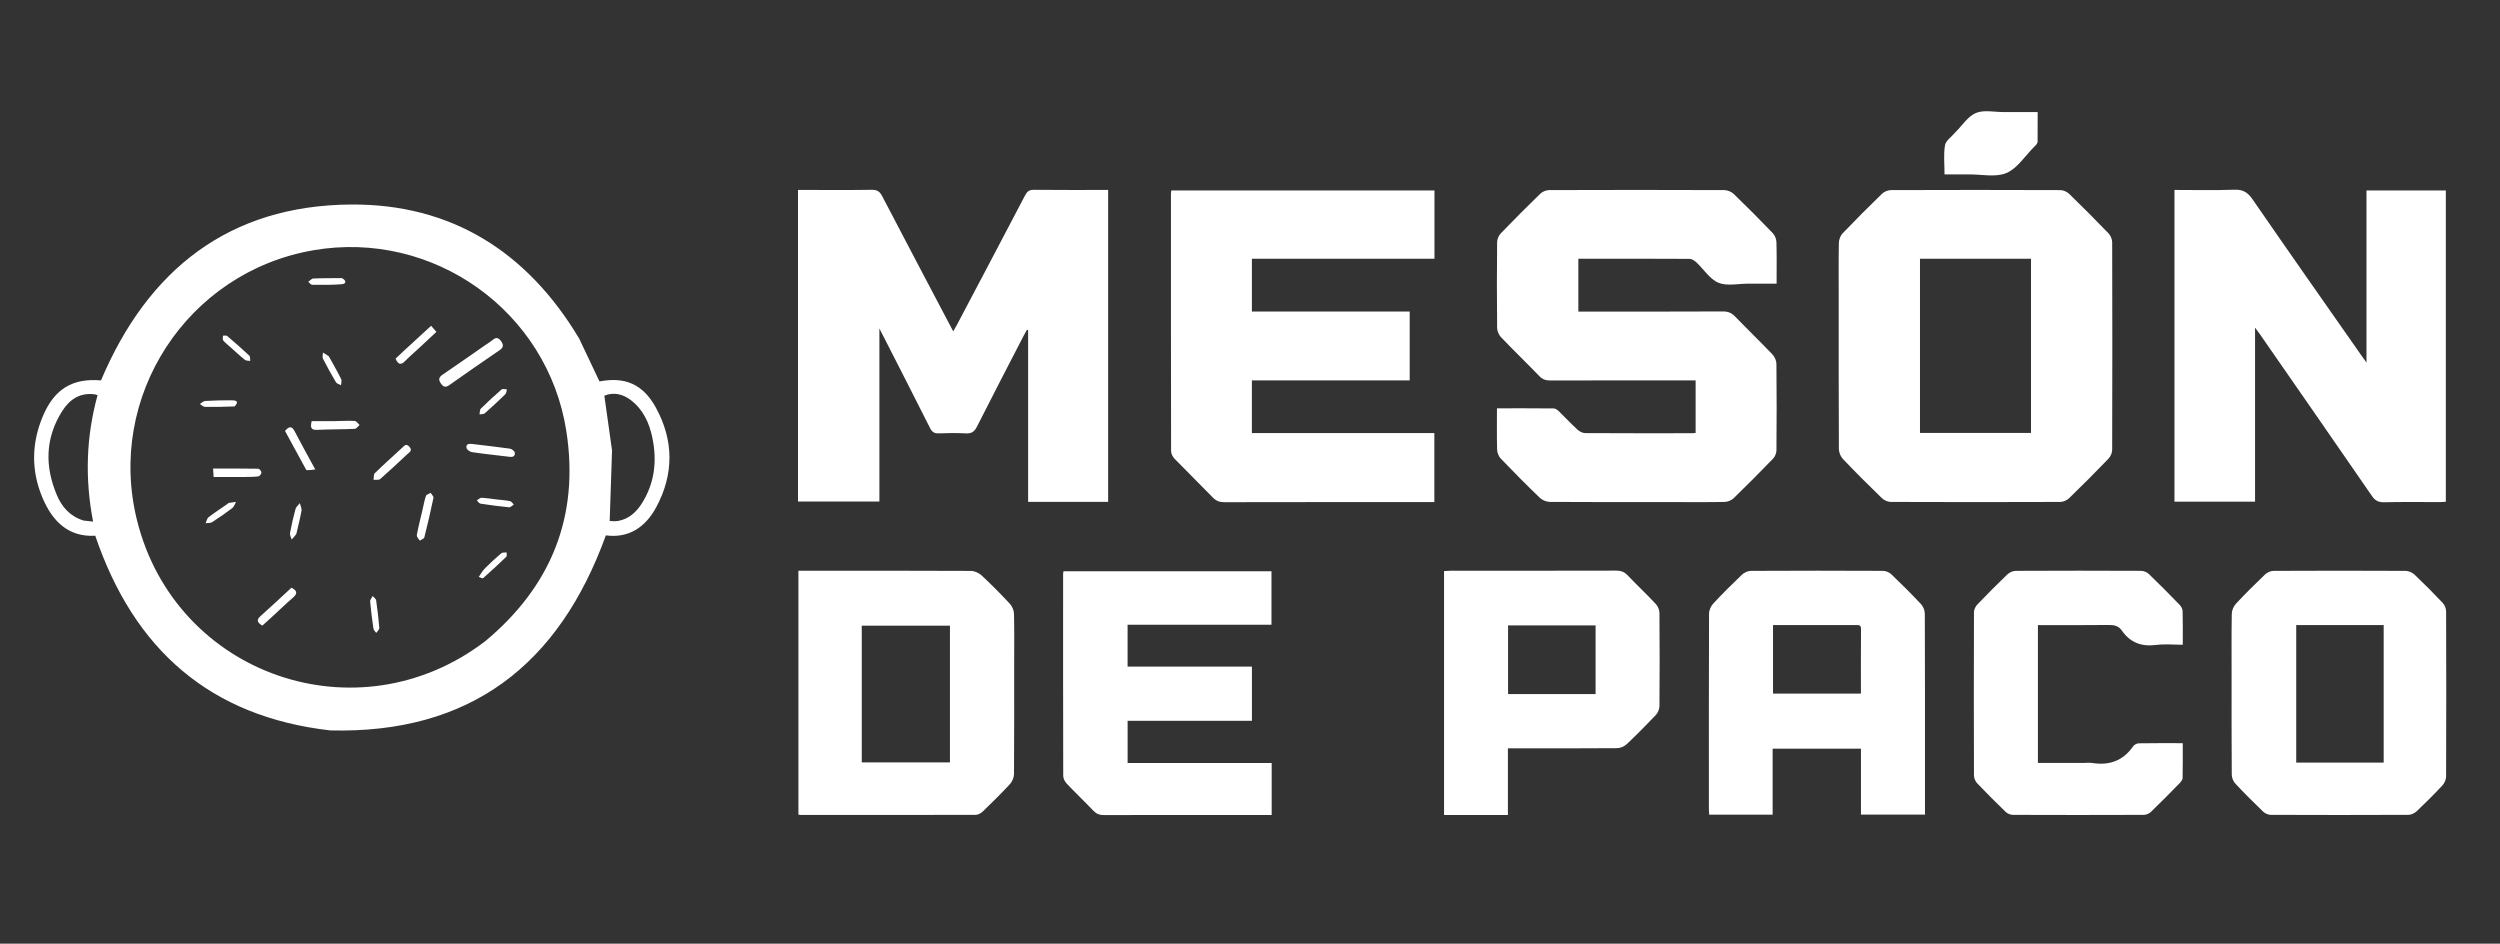<svg width="355" height="134" viewBox="0 0 355 134" fill="none" xmlns="http://www.w3.org/2000/svg">
<rect x="0" y="0" width="355" height="134" fill="#333333" stroke="none"/>
<g clip-path="url(#clip0_1720_492)">
<path d="M82.247 48.085C83.227 50.147 84.172 52.146 85.126 54.163C88.735 53.473 91.298 54.537 93.129 57.873C95.688 62.535 95.709 67.334 93.188 72.019C91.66 74.858 89.29 76.462 86.032 76.022C79.369 94.441 66.754 104.212 46.907 103.719C29.833 101.777 19.017 92.242 13.528 76.075C9.694 76.291 7.432 74.008 6.025 70.663C4.399 66.8 4.473 62.873 6.116 59.029C7.757 55.19 10.345 53.678 14.342 54.016C21.006 38.254 32.56 29.169 49.817 29.041C64.067 28.936 74.874 35.737 82.247 48.085ZM68.882 91.067C78.271 83.275 82.3 73.297 80.419 61.214C77.76 44.132 61.484 32.609 44.514 35.533C26.567 38.625 15.035 56.334 19.479 73.976C24.996 95.881 50.775 104.866 68.882 91.067ZM86.909 63.966C86.799 67.286 86.688 70.605 86.575 73.983C86.838 73.983 87.329 74.055 87.791 73.97C89.302 73.691 90.36 72.725 91.149 71.475C92.972 68.584 93.32 65.431 92.631 62.136C92.193 60.037 91.329 58.154 89.578 56.816C88.393 55.911 87.089 55.666 85.817 56.189C86.191 58.805 86.546 61.291 86.909 63.966ZM11.847 73.914C12.274 73.962 12.701 74.01 13.218 74.068C12.038 67.934 12.235 62.005 13.855 56.109C13.669 56.057 13.552 56.01 13.43 55.994C11.354 55.716 9.874 56.731 8.837 58.365C6.425 62.166 6.343 66.191 8.059 70.268C8.759 71.932 9.878 73.289 11.847 73.914Z" fill="white"/>
<path d="M113.316 53.443C113.316 44.604 113.316 35.863 113.316 26.972C113.695 26.972 114.036 26.972 114.378 26.972C117.509 26.972 120.64 27 123.77 26.952C124.523 26.941 124.912 27.165 125.265 27.843C128.581 34.21 131.937 40.555 135.358 47.054C135.568 46.684 135.738 46.402 135.892 46.112C139.119 39.993 142.354 33.879 145.557 27.747C145.853 27.18 146.155 26.948 146.814 26.955C150.301 26.992 153.789 26.972 157.358 26.972C157.358 41.755 157.358 56.494 157.358 71.265C153.582 71.265 149.842 71.265 145.995 71.265C145.995 63.116 145.995 54.995 145.995 46.875C145.939 46.863 145.882 46.85 145.826 46.838C145.675 47.106 145.516 47.369 145.376 47.642C143.146 51.962 140.901 56.274 138.71 60.614C138.346 61.335 137.922 61.58 137.142 61.54C135.873 61.475 134.598 61.484 133.328 61.538C132.685 61.565 132.358 61.365 132.061 60.773C129.735 56.139 127.365 51.526 124.874 46.643C124.874 54.991 124.874 63.066 124.874 71.219C120.997 71.219 117.233 71.219 113.316 71.219C113.316 65.357 113.316 59.449 113.316 53.443Z" fill="white"/>
<path d="M308.775 64.446C308.775 51.919 308.775 39.49 308.775 26.972C311.677 26.972 314.476 27.044 317.269 26.939C318.494 26.893 319.173 27.307 319.862 28.307C324.976 35.728 330.161 43.1 335.325 50.487C335.509 50.751 335.7 51.011 336.041 51.487C336.041 43.214 336.041 35.17 336.041 27.05C339.862 27.05 343.554 27.05 347.307 27.05C347.307 41.752 347.307 56.464 347.307 71.249C347.037 71.265 346.755 71.294 346.474 71.294C343.833 71.298 341.191 71.259 338.552 71.319C337.74 71.338 337.269 71.09 336.81 70.423C331.549 62.786 326.256 55.171 320.97 47.551C320.776 47.27 320.568 47 320.218 46.522C320.218 54.92 320.218 63.051 320.218 71.239C316.384 71.239 312.623 71.239 308.775 71.239C308.775 68.981 308.775 66.762 308.775 64.446Z" fill="white"/>
<path d="M237.775 71.296C231.807 71.296 225.936 71.31 220.066 71.27C219.585 71.267 218.995 71.015 218.646 70.679C216.762 68.867 214.922 67.009 213.112 65.123C212.815 64.814 212.603 64.293 212.591 63.863C212.536 61.94 212.567 60.014 212.567 57.98C215.313 57.98 217.976 57.969 220.639 57.998C220.884 58.001 221.168 58.216 221.364 58.406C222.256 59.269 223.101 60.183 224.013 61.023C224.291 61.28 224.73 61.498 225.096 61.5C230.151 61.53 235.206 61.521 240.262 61.518C240.42 61.518 240.577 61.493 240.778 61.476C240.778 58.996 240.778 56.556 240.778 54.018C240.411 54.018 240.06 54.018 239.708 54.018C233.185 54.018 226.662 54.011 220.139 54.029C219.515 54.03 219.051 53.89 218.596 53.419C216.804 51.561 214.946 49.767 213.161 47.902C212.844 47.57 212.597 47.016 212.592 46.562C212.548 42.502 212.551 38.441 212.59 34.381C212.594 33.957 212.825 33.437 213.122 33.128C214.957 31.221 216.825 29.345 218.727 27.504C219.033 27.208 219.56 26.994 219.986 26.992C228.27 26.963 236.555 26.962 244.839 26.994C245.295 26.996 245.859 27.224 246.188 27.541C248.07 29.355 249.913 31.211 251.724 33.096C252.022 33.405 252.24 33.925 252.253 34.354C252.309 36.283 252.277 38.215 252.277 40.278C250.931 40.278 249.607 40.281 248.284 40.278C246.849 40.275 245.257 40.656 244.024 40.152C242.797 39.65 241.944 38.242 240.896 37.266C240.635 37.023 240.254 36.761 239.927 36.759C234.68 36.728 229.433 36.737 224.126 36.737C224.126 39.245 224.126 41.709 224.126 44.244C224.838 44.244 225.516 44.244 226.193 44.244C232.358 44.244 238.522 44.257 244.686 44.226C245.406 44.223 245.893 44.442 246.384 44.95C248.132 46.76 249.944 48.507 251.683 50.326C252 50.657 252.247 51.21 252.252 51.664C252.295 55.757 252.29 59.85 252.256 63.943C252.253 64.343 252.055 64.838 251.779 65.125C249.942 67.03 248.075 68.908 246.174 70.749C245.866 71.047 245.345 71.263 244.918 71.272C242.57 71.322 240.222 71.296 237.775 71.296Z" fill="white"/>
<path d="M261.096 42.047C261.096 39.461 261.069 36.972 261.12 34.485C261.129 34.026 261.338 33.462 261.651 33.136C263.479 31.224 265.35 29.351 267.25 27.51C267.557 27.213 268.083 26.996 268.508 26.994C276.529 26.964 284.551 26.964 292.571 26.995C292.994 26.997 293.513 27.229 293.821 27.527C295.72 29.369 297.589 31.244 299.422 33.152C299.717 33.459 299.928 33.989 299.93 34.417C299.958 44.238 299.958 54.059 299.929 63.879C299.928 64.305 299.697 64.828 299.4 65.137C297.565 67.044 295.698 68.92 293.797 70.76C293.491 71.056 292.966 71.273 292.542 71.275C284.521 71.305 276.5 71.305 268.479 71.274C268.057 71.272 267.539 71.037 267.23 70.738C265.353 68.92 263.502 67.073 261.699 65.182C261.366 64.832 261.123 64.235 261.121 63.751C261.085 56.549 261.096 49.347 261.096 42.047ZM285.818 36.738C281.43 36.738 277.042 36.738 272.637 36.738C272.637 45.04 272.637 53.238 272.637 61.478C277.908 61.478 283.138 61.478 288.404 61.478C288.404 53.228 288.404 45.007 288.404 36.738C287.569 36.738 286.791 36.738 285.818 36.738Z" fill="white"/>
<path d="M195.505 36.737C189.543 36.737 183.68 36.737 177.768 36.737C177.768 39.253 177.768 41.691 177.768 44.236C185.24 44.236 192.687 44.236 200.176 44.236C200.176 47.534 200.176 50.727 200.176 54.019C192.695 54.019 185.247 54.019 177.766 54.019C177.766 56.557 177.766 58.995 177.766 61.5C186.41 61.5 195.008 61.5 203.676 61.5C203.676 64.781 203.676 67.996 203.676 71.296C203.331 71.296 203.013 71.296 202.695 71.296C193.074 71.296 183.453 71.289 173.831 71.311C173.157 71.313 172.685 71.125 172.216 70.641C170.42 68.787 168.572 66.985 166.776 65.13C166.515 64.86 166.294 64.411 166.294 64.044C166.269 51.863 166.274 39.682 166.276 27.501C166.276 27.372 166.302 27.244 166.324 27.044C178.772 27.044 191.206 27.044 203.694 27.044C203.694 30.246 203.694 33.438 203.694 36.737C200.994 36.737 198.298 36.737 195.505 36.737Z" fill="white"/>
<path d="M273.347 110.422C273.347 112.217 273.347 113.914 273.347 115.669C270.3 115.669 267.321 115.669 264.256 115.669C264.256 112.548 264.256 109.454 264.256 106.312C260.045 106.312 255.921 106.312 251.715 106.312C251.715 109.445 251.715 112.539 251.715 115.68C248.679 115.68 245.726 115.68 242.705 115.68C242.69 115.399 242.661 115.117 242.661 114.835C242.659 105.601 242.65 96.366 242.684 87.132C242.686 86.651 242.946 86.066 243.278 85.709C244.59 84.298 245.958 82.936 247.355 81.609C247.67 81.31 248.185 81.067 248.61 81.064C254.872 81.03 261.134 81.032 267.396 81.062C267.794 81.064 268.281 81.274 268.571 81.552C270.012 82.928 271.426 84.336 272.788 85.791C273.099 86.123 273.322 86.684 273.324 87.14C273.356 94.868 273.347 102.596 273.347 110.422ZM263.308 88.762C259.452 88.762 255.597 88.762 251.769 88.762C251.769 92.111 251.769 95.295 251.769 98.489C255.953 98.489 260.069 98.489 264.251 98.489C264.251 95.385 264.236 92.348 264.264 89.311C264.269 88.661 263.885 88.762 263.308 88.762Z" fill="white"/>
<path d="M144.014 94.311C144.014 99.58 144.029 104.751 143.988 109.922C143.984 110.406 143.735 110.992 143.405 111.349C142.165 112.692 140.857 113.974 139.542 115.244C139.291 115.487 138.889 115.707 138.556 115.708C130.244 115.732 121.931 115.725 113.618 115.722C113.557 115.722 113.496 115.696 113.375 115.67C113.375 104.177 113.375 92.673 113.375 81.043C113.675 81.043 113.99 81.043 114.304 81.043C122.161 81.043 130.017 81.031 137.873 81.07C138.382 81.073 138.999 81.349 139.378 81.701C140.765 82.989 142.1 84.337 143.389 85.724C143.721 86.081 143.974 86.66 143.986 87.144C144.047 89.499 144.014 91.856 144.014 94.311ZM122.37 106.964C122.37 107.382 122.37 107.8 122.37 108.256C126.604 108.256 130.748 108.256 134.892 108.256C134.892 101.742 134.892 95.306 134.892 88.842C130.71 88.842 126.568 88.842 122.37 88.842C122.37 94.871 122.37 100.821 122.37 106.964Z" fill="white"/>
<path d="M316.887 95.883C316.887 92.905 316.86 90.024 316.914 87.145C316.924 86.662 317.177 86.08 317.509 85.723C318.845 84.291 320.238 82.91 321.655 81.558C321.946 81.281 322.431 81.066 322.828 81.064C329.086 81.033 335.345 81.032 341.603 81.065C342.029 81.067 342.548 81.298 342.862 81.595C344.236 82.897 345.572 84.243 346.871 85.62C347.145 85.91 347.346 86.401 347.348 86.8C347.375 94.621 347.376 102.442 347.346 110.263C347.344 110.689 347.118 111.208 346.825 111.523C345.646 112.789 344.419 114.014 343.163 115.203C342.87 115.48 342.391 115.704 341.997 115.706C335.478 115.737 328.959 115.736 322.44 115.708C322.074 115.706 321.627 115.501 321.359 115.243C320.016 113.955 318.697 112.64 317.426 111.281C317.133 110.967 316.913 110.447 316.91 110.02C316.874 105.34 316.887 100.661 316.887 95.883ZM334.745 88.764C331.854 88.764 328.963 88.764 326.063 88.764C326.063 95.34 326.063 101.823 326.063 108.286C330.24 108.286 334.338 108.286 338.483 108.286C338.483 101.777 338.483 95.316 338.483 88.764C337.271 88.764 336.106 88.764 334.745 88.764Z" fill="white"/>
<path d="M173.782 115.728C168.043 115.728 162.402 115.718 156.76 115.743C156.122 115.745 155.675 115.563 155.236 115.101C153.998 113.8 152.694 112.561 151.458 111.257C151.199 110.984 150.98 110.538 150.979 110.171C150.954 100.612 150.96 91.052 150.963 81.493C150.963 81.396 150.987 81.299 151.01 81.121C160.832 81.121 170.658 81.121 180.55 81.121C180.55 83.611 180.55 86.114 180.55 88.712C173.779 88.712 166.981 88.712 160.118 88.712C160.118 90.721 160.118 92.638 160.118 94.659C165.957 94.659 171.837 94.659 177.773 94.659C177.773 97.267 177.773 99.77 177.773 102.356C171.895 102.356 166.041 102.356 160.121 102.356C160.121 104.375 160.121 106.313 160.121 108.349C166.947 108.349 173.744 108.349 180.578 108.349C180.578 110.826 180.578 113.207 180.578 115.728C178.348 115.728 176.114 115.728 173.782 115.728Z" fill="white"/>
<path d="M207.64 115.728C206.73 115.728 205.917 115.728 205.056 115.728C205.056 104.171 205.056 92.665 205.056 81.091C205.403 81.073 205.719 81.045 206.034 81.044C213.857 81.042 221.68 81.05 229.504 81.029C230.176 81.027 230.659 81.208 231.127 81.699C232.433 83.07 233.813 84.371 235.11 85.751C235.406 86.065 235.637 86.583 235.64 87.009C235.678 91.427 235.678 95.846 235.641 100.263C235.638 100.692 235.423 101.216 235.129 101.528C233.785 102.953 232.401 104.344 230.976 105.686C230.643 105.999 230.092 106.236 229.639 106.239C224.848 106.279 220.056 106.264 215.264 106.264C214.91 106.264 214.555 106.264 214.122 106.264C214.122 109.401 214.122 112.495 214.122 115.728C211.943 115.728 209.84 115.728 207.64 115.728ZM221.434 98.555C223.149 98.555 224.864 98.555 226.574 98.555C226.574 95.228 226.574 92.032 226.574 88.806C222.408 88.806 218.287 88.806 214.146 88.806C214.146 92.064 214.146 95.278 214.146 98.555C216.555 98.555 218.897 98.555 221.434 98.555Z" fill="white"/>
<path d="M289.383 99.616C289.383 102.554 289.383 105.393 289.383 108.332C291.644 108.332 293.818 108.332 295.992 108.332C296.351 108.332 296.717 108.283 297.067 108.34C299.483 108.73 301.451 108.056 302.891 105.992C303.051 105.763 303.418 105.556 303.693 105.551C305.74 105.514 307.788 105.531 309.95 105.531C309.95 107.232 309.968 108.858 309.931 110.483C309.926 110.729 309.705 111.009 309.514 111.205C308.166 112.582 306.814 113.957 305.427 115.293C305.18 115.531 304.762 115.709 304.422 115.71C298.227 115.735 292.032 115.735 285.837 115.711C285.495 115.71 285.072 115.544 284.827 115.309C283.439 113.973 282.075 112.61 280.747 111.213C280.492 110.944 280.304 110.486 280.303 110.114C280.278 102.389 280.278 94.663 280.304 86.937C280.305 86.57 280.513 86.12 280.771 85.85C282.171 84.387 283.599 82.948 285.063 81.55C285.353 81.272 285.841 81.063 286.238 81.061C292.173 81.03 298.107 81.032 304.041 81.059C304.412 81.061 304.868 81.252 305.137 81.51C306.62 82.935 308.068 84.399 309.5 85.877C309.724 86.108 309.923 86.475 309.932 86.786C309.975 88.321 309.952 89.858 309.952 91.554C308.667 91.554 307.396 91.423 306.162 91.583C304.094 91.852 302.487 91.25 301.297 89.531C300.842 88.875 300.215 88.737 299.436 88.747C296.119 88.788 292.801 88.764 289.383 88.764C289.383 92.403 289.383 95.96 289.383 99.616Z" fill="white"/>
<path d="M277.644 18.808C278.642 17.819 279.442 16.516 280.583 16.042C281.726 15.568 283.209 15.919 284.544 15.915C286.105 15.911 287.666 15.914 289.348 15.914C289.348 17.348 289.355 18.741 289.339 20.134C289.337 20.278 289.22 20.429 289.131 20.56C289.06 20.666 288.951 20.747 288.859 20.84C287.565 22.128 286.476 23.897 284.919 24.566C283.401 25.218 281.403 24.75 279.616 24.765C278.483 24.774 277.351 24.766 276.123 24.766C276.123 23.339 275.968 21.951 276.189 20.626C276.298 19.976 277.104 19.443 277.644 18.808Z" fill="white"/>
<path d="M69.058 48.903C69.385 48.68 69.673 48.518 69.916 48.304C70.417 47.862 70.775 47.895 71.175 48.477C71.571 49.054 71.448 49.381 70.909 49.749C68.543 51.366 66.186 52.996 63.848 54.653C63.294 55.046 62.973 54.998 62.591 54.432C62.192 53.84 62.364 53.529 62.894 53.169C64.941 51.778 66.965 50.352 69.058 48.903Z" fill="white"/>
<path d="M47.556 59.797C48.563 59.78 49.474 59.724 50.38 59.778C50.616 59.792 50.833 60.147 51.059 60.345C50.831 60.537 50.611 60.887 50.376 60.897C48.592 60.977 46.804 60.956 45.021 61.039C44.109 61.081 44.065 60.65 44.258 59.799C45.328 59.799 46.393 59.799 47.556 59.797Z" fill="white"/>
<path d="M34.633 67.733C33.173 67.735 31.811 67.735 30.335 67.735C30.315 67.411 30.294 67.079 30.26 66.533C32.462 66.533 34.56 66.52 36.658 66.558C36.83 66.561 37.126 66.905 37.128 67.094C37.13 67.286 36.859 67.624 36.674 67.649C36.033 67.735 35.379 67.712 34.633 67.733Z" fill="white"/>
<path d="M72.187 64.845C70.396 64.633 68.688 64.451 66.991 64.198C66.705 64.155 66.271 63.831 66.24 63.593C66.161 62.991 66.637 62.994 67.097 63.051C68.865 63.27 70.637 63.455 72.4 63.707C72.664 63.744 73.062 64.045 73.096 64.27C73.181 64.846 72.759 64.951 72.187 64.845Z" fill="white"/>
<path d="M43.508 66.764C42.473 64.876 41.48 63.049 40.47 61.19C41.003 60.585 41.403 60.395 41.85 61.261C42.746 62.994 43.701 64.696 44.767 66.662C44.277 66.727 43.914 66.775 43.508 66.764Z" fill="white"/>
<path d="M59.998 72.395C60.168 71.683 60.267 71.032 60.481 70.422C60.55 70.224 60.917 70.13 61.148 69.988C61.291 70.224 61.593 70.494 61.552 70.692C61.161 72.571 60.729 74.442 60.258 76.302C60.208 76.5 59.833 76.615 59.609 76.768C59.459 76.51 59.146 76.221 59.186 75.997C59.399 74.814 59.701 73.646 59.998 72.395Z" fill="white"/>
<path d="M57.705 49.487C58.859 48.429 59.96 47.418 61.217 46.265C61.467 46.553 61.671 46.787 61.968 47.128C61.009 48.021 60.138 48.836 59.264 49.648C58.691 50.18 58.087 50.682 57.546 51.246C56.937 51.881 56.529 51.794 56.176 50.917C56.661 50.463 57.157 49.998 57.705 49.487Z" fill="white"/>
<path d="M38.671 87.552C38.166 88.011 37.711 88.421 37.248 88.839C36.583 88.419 36.324 88.074 37.009 87.47C38.495 86.159 39.932 84.791 41.384 83.452C42.21 83.881 42.273 84.287 41.606 84.862C40.619 85.713 39.681 86.621 38.671 87.552Z" fill="white"/>
<path d="M56.979 63.7C57.359 63.398 57.618 62.858 58.13 63.435C58.633 64.001 58.108 64.237 57.801 64.525C56.542 65.703 55.288 66.888 53.99 68.021C53.791 68.194 53.367 68.107 53.048 68.14C53.097 67.821 53.03 67.383 53.214 67.203C54.422 66.02 55.684 64.893 56.979 63.7Z" fill="white"/>
<path d="M46.693 50.588C47.31 51.706 47.91 52.754 48.446 53.834C48.559 54.062 48.437 54.407 48.424 54.699C48.179 54.562 47.831 54.487 47.706 54.278C47.055 53.186 46.44 52.071 45.865 50.938C45.748 50.707 45.854 50.363 45.858 50.071C46.123 50.224 46.388 50.377 46.693 50.588Z" fill="white"/>
<path d="M70.496 70.919C71.198 70.998 71.819 71.035 72.423 71.161C72.626 71.203 72.782 71.471 72.96 71.635C72.738 71.777 72.502 72.057 72.295 72.037C70.934 71.906 69.577 71.726 68.225 71.518C68.034 71.488 67.88 71.216 67.709 71.057C67.929 70.926 68.154 70.68 68.37 70.687C69.052 70.711 69.729 70.83 70.496 70.919Z" fill="white"/>
<path d="M42.074 75.835C41.848 76.145 41.634 76.378 41.42 76.611C41.335 76.304 41.133 75.975 41.184 75.694C41.394 74.546 41.653 73.405 41.961 72.281C42.046 71.97 42.366 71.724 42.578 71.448C42.664 71.81 42.872 72.194 42.813 72.531C42.623 73.615 42.335 74.683 42.074 75.835Z" fill="white"/>
<path d="M33.304 57.714C31.857 57.762 30.49 57.803 29.124 57.78C28.875 57.776 28.631 57.512 28.385 57.368C28.629 57.218 28.867 56.953 29.12 56.938C30.386 56.865 31.657 56.83 32.926 56.842C33.45 56.846 34.044 56.961 33.304 57.714Z" fill="white"/>
<path d="M53.419 89.874C53.236 89.64 53.052 89.435 53.019 89.208C52.839 87.946 52.672 86.68 52.562 85.411C52.541 85.165 52.792 84.896 52.918 84.638C53.088 84.835 53.377 85.015 53.409 85.232C53.599 86.526 53.754 87.826 53.859 89.129C53.879 89.372 53.619 89.638 53.419 89.874Z" fill="white"/>
<path d="M48.565 39.494C49.27 39.892 49.142 40.31 48.517 40.36C47.127 40.473 45.725 40.453 44.329 40.441C44.143 40.44 43.959 40.168 43.774 40.022C44.012 39.857 44.243 39.56 44.487 39.549C45.817 39.49 47.151 39.502 48.565 39.494Z" fill="white"/>
<path d="M32.812 49.378C32.399 49.005 32.002 48.707 31.692 48.336C31.578 48.2 31.667 47.891 31.664 47.662C31.868 47.674 32.141 47.606 32.266 47.712C33.331 48.619 34.384 49.542 35.402 50.502C35.55 50.642 35.495 50.999 35.533 51.256C35.276 51.208 34.954 51.242 34.773 51.097C34.111 50.572 33.496 49.987 32.812 49.378Z" fill="white"/>
<path d="M67.984 81.918C68.283 81.436 68.582 80.983 68.958 80.608C69.672 79.898 70.413 79.214 71.182 78.566C71.35 78.424 71.683 78.479 71.939 78.444C71.93 78.653 72.006 78.953 71.897 79.058C70.822 80.094 69.724 81.106 68.605 82.094C68.513 82.175 68.219 82.025 67.984 81.918Z" fill="white"/>
<path d="M32.21 71.618C32.347 71.517 32.421 71.428 32.508 71.412C32.84 71.352 33.177 71.315 33.512 71.269C33.341 71.566 33.238 71.952 32.988 72.143C32.061 72.85 31.1 73.516 30.118 74.144C29.878 74.297 29.51 74.249 29.201 74.294C29.333 74.008 29.389 73.623 29.609 73.453C30.427 72.818 31.3 72.254 32.21 71.618Z" fill="white"/>
<path d="M71.988 55.3C71.919 55.59 71.875 55.871 71.712 56.029C70.775 56.934 69.824 57.825 68.844 58.683C68.674 58.831 68.346 58.797 68.091 58.847C68.147 58.57 68.109 58.196 68.275 58.031C69.223 57.091 70.207 56.186 71.214 55.31C71.368 55.176 71.705 55.254 71.988 55.3Z" fill="white"/>
</g>
<defs>
<clipPath id="clip0_1720_492">
<rect width="355" height="134" fill="white"/>
</clipPath>
</defs>
</svg>
